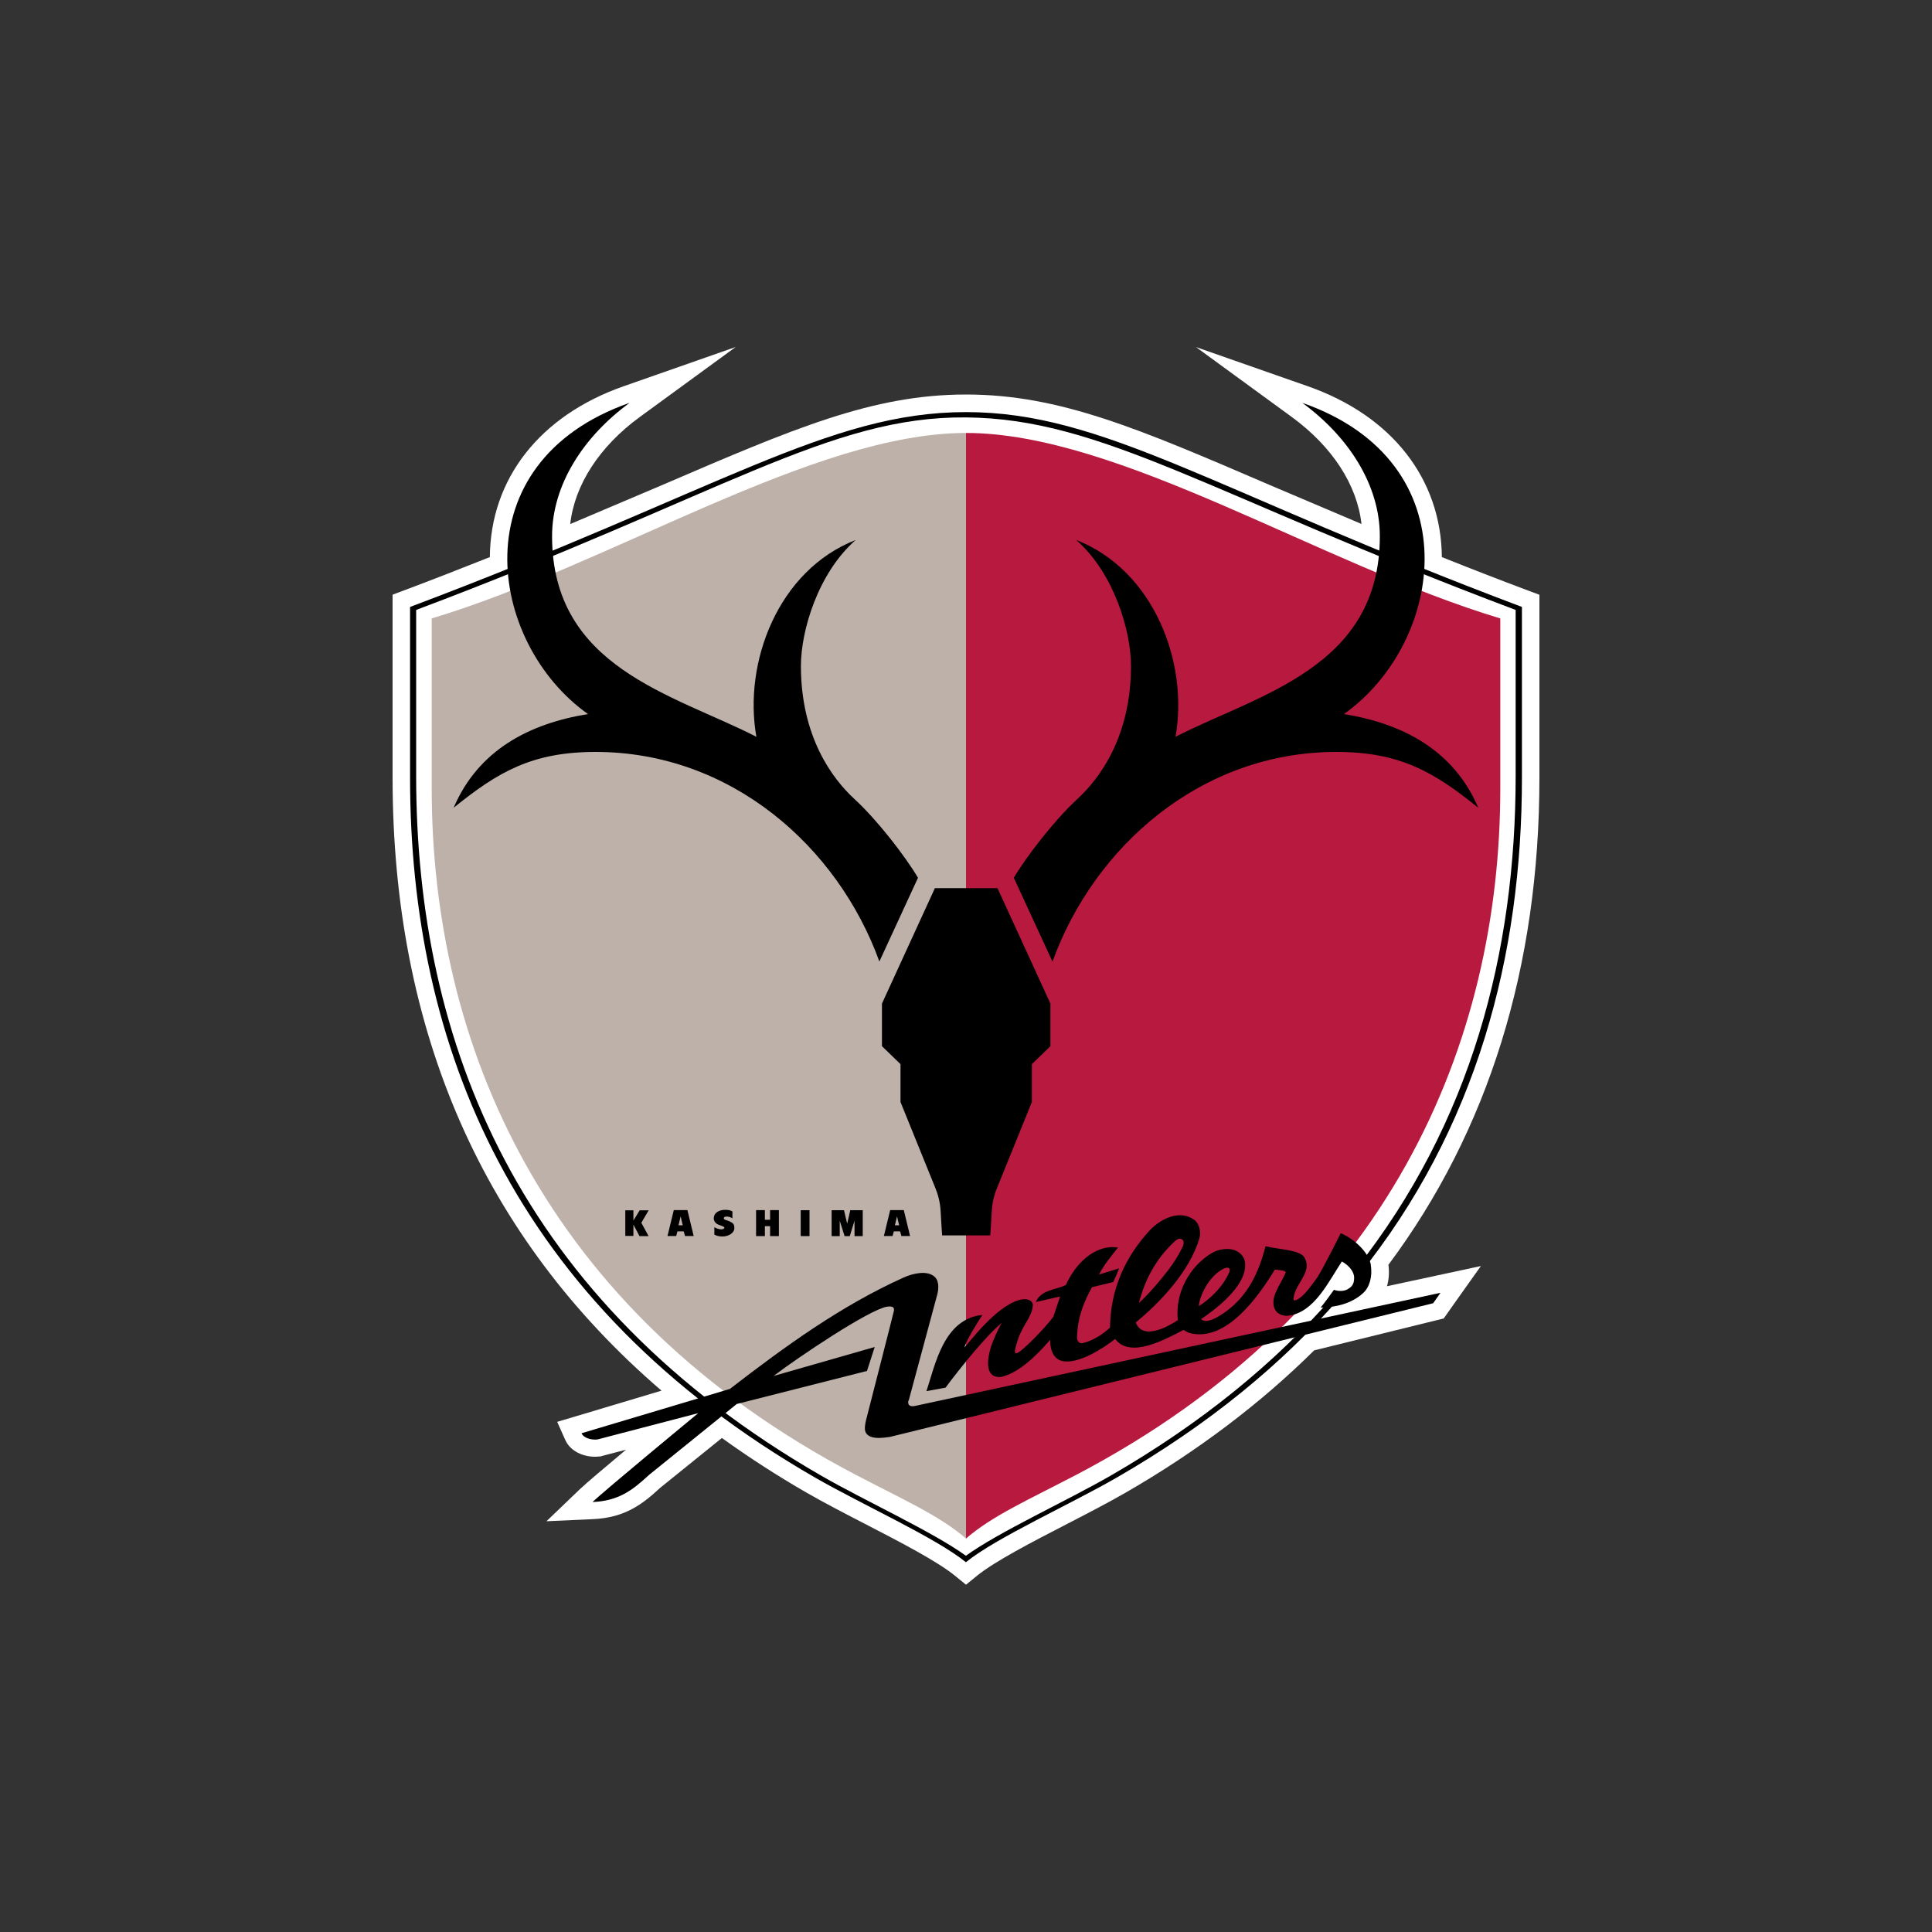 <?xml version="1.0" encoding="UTF-8"?>
<svg id="_レイヤー_2" data-name="レイヤー 2" xmlns="http://www.w3.org/2000/svg" viewBox="0 0 200 200">
  <rect x="0" y="0" width="200" height="200" fill="#333333" stroke="none"/>
  <defs>
    <style>
      .cls-1 {
        fill: none;
      }

      .cls-1, .cls-2, .cls-3, .cls-4, .cls-5 {
        stroke-width: 0px;
      }

      .cls-3 {
        fill: #beb1aa;
      }

      .cls-4 {
        fill: #b8193f;
      }

      .cls-5 {
        fill: #fff;
      }
    </style>
  </defs>
  <g id="_レイヤー_1-2" data-name=" レイヤー 1">
    <g>
      <rect class="cls-1" width="200" height="200"/>
      <g>
        <path class="cls-5" d="m158.18,61.13c-2.96-1.11-5.9-2.25-8.92-3.46-.07-8.08-5.16-14.63-13.86-17.68l-11.59-4.06,9.92,7.24c4.19,3.06,6.76,7.03,7.21,11.07l-9.54-4.05c-13.55-5.83-21.72-9.35-31.4-9.35s-17.85,3.52-31.4,9.35l-9.57,4.06c.45-4.04,3.01-8.03,7.21-11.09l9.92-7.24-11.59,4.06c-8.71,3.05-13.8,9.6-13.86,17.69-3.02,1.2-5.94,2.34-8.89,3.45l-1.18.44v18.93c0,26.28,9.37,47.61,27.84,63.47l-8.82,2.64-1.98.59.84,1.88c.6,1.34,2.24,1.87,3.55,1.7h.11s.11-.04.11-.04l2.52-.66c-2.16,1.81-4.19,3.52-4.76,4.07l-3.48,3.34,4.82-.22c3.32-.15,5.12-1.55,6.95-3.24l6.39-5.16c2.79,2.01,5.73,3.91,8.75,5.65,1.77,1.02,3.93,2.14,6.02,3.22,3.68,1.9,7.49,3.87,9.36,5.39l1.14.93,1.14-.93c1.87-1.51,5.67-3.48,9.36-5.38,2.09-1.08,4.25-2.2,6.02-3.22,7.41-4.27,13.97-9.23,19.52-14.73l12.75-3.14.66-.16.39-.55.76-1.08,2.7-3.8-4.56.98-5.16,1.11c.2-.69.25-1.45.15-2.22,10.36-13.9,15.63-30.85,15.63-50.43v-18.93l-1.18-.44Z"/>
        <g>
          <g>
            <path class="cls-5" d="m140.25,132.51c12.57-15.37,17.29-33.48,17.29-52v-17.68c-32.07-12.07-43.29-20.17-57.55-20.17s-25.48,8.1-57.55,20.17v17.68c0,27.65,10.53,54.36,41.93,72.45,4.85,2.79,12.48,6.22,15.61,8.76,3.13-2.54,10.77-5.97,15.61-8.76,9.55-5.5,17.17-11.8,23.15-18.68l1.49-1.77Z"/>
            <path class="cls-2" d="m140.6,132.09c12.31-15.28,16.95-33.22,16.95-51.58v-17.68c-32.07-12.07-43.29-20.17-57.55-20.17s-25.48,8.1-57.55,20.17v17.68c0,27.65,10.53,54.36,41.93,72.45,4.85,2.79,12.48,6.22,15.61,8.76,3.13-2.54,10.77-5.97,15.61-8.76,9.55-5.5,17.17-11.8,23.15-18.68h-.81c-5.95,6.8-13.52,13.03-22.97,18.48-4.55,2.62-11.55,5.81-14.98,8.29-3.43-2.48-10.43-5.67-14.98-8.29-31.4-18.09-41.93-44.8-41.93-72.45v-17.17c31.82-11.97,42.82-20.05,56.91-19.93,14.1.12,25.1,7.95,56.91,19.93v17.17c0,18.17-4.55,35.93-16.58,51.11l.26.66Z"/>
            <path class="cls-3" d="m100,159.27c-2.69-2.34-6.4-3.98-11.36-6.57-32.6-17.05-43.95-44.93-43.95-71.08v-17.6c18.61-5.6,39.46-19.2,55.31-19.2v114.46Z"/>
            <path class="cls-4" d="m100,159.27c2.69-2.34,6.4-3.98,11.36-6.57,32.6-17.05,43.95-44.93,43.95-71.08v-17.6c-18.61-5.6-39.46-19.2-55.31-19.2v114.46Z"/>
            <g>
              <path class="cls-2" d="m108.95,99.54l-4-8.67c1.26-2.15,4.2-5.97,6.55-8.13,2.35-2.15,5.58-6.51,5.58-13.81,0-3.62-1.76-9.6-5.67-13.03,8.03,3.13,11.65,12.68,10.28,20.37,8.62-4.41,21.15-7.15,21.15-20.76,0-5.39-3.33-10.38-8.03-13.81,17.63,6.17,14.69,24.88,4.31,32.22,6.07.98,11.36,3.72,13.91,9.7-4.6-3.72-8.13-5.78-14.69-5.78-14.01,0-25.07,9.79-29.38,21.69Z"/>
              <path class="cls-2" d="m91.03,99.54l4-8.67c-1.26-2.15-4.2-5.97-6.55-8.13-2.35-2.15-5.57-6.51-5.57-13.81,0-3.62,1.76-9.6,5.67-13.03-8.03,3.13-11.65,12.68-10.28,20.37-8.62-4.41-21.15-7.15-21.15-20.76,0-5.39,3.33-10.38,8.03-13.81-17.63,6.17-14.69,24.88-4.31,32.22-6.07.98-11.36,3.72-13.91,9.7,4.6-3.72,8.13-5.78,14.69-5.78,14.01,0,25.07,9.79,29.38,21.69Z"/>
            </g>
            <g>
              <polygon class="cls-2" points="66.22 125.29 67.15 125.29 66.39 126.58 67.14 127.96 66.2 127.96 65.57 126.77 65.57 127.94 64.73 127.94 64.73 125.29 65.57 125.29 65.57 126.35 66.22 125.29"/>
              <path class="cls-2" d="m75.83,125.42s-.19-.18-.75-.18c-.59,0-1.19.26-1.19.9,0,.29.22.52.44.62.24.1.67.21.66.33,0,.12-.19.17-.33.17-.22,0-.54-.11-.71-.22v.76s.28.2.84.2,1.23-.31,1.23-.88c0-.4-.14-.51-.5-.69-.23-.11-.59-.14-.59-.3,0-.17.15-.19.37-.19.16,0,.46.12.52.19v-.71Z"/>
              <path class="cls-2" d="m70.13,127.47l-.13.48h-.9l.65-2.68h1.41l.65,2.68h-.9l-.13-.48h-.67Zm.11-.63h.44l-.22-.92-.22.92Z"/>
              <path class="cls-2" d="m92.53,127.47l-.13.48h-.9l.65-2.68h1.41l.65,2.68h-.9l-.13-.48h-.67Zm.11-.63h.44l-.22-.92-.22.92Z"/>
              <polygon class="cls-2" points="79.72 126.93 79.72 127.96 80.63 127.96 80.63 125.27 79.72 125.27 79.72 126.27 79.18 126.27 79.18 125.27 78.27 125.27 78.27 127.96 79.18 127.96 79.18 126.93 79.72 126.93"/>
              <rect class="cls-2" x="82.89" y="125.28" width=".91" height="2.68"/>
              <polygon class="cls-2" points="87.97 127.96 88.46 126.37 88.46 127.96 89.31 127.96 89.31 125.28 88.02 125.28 87.7 126.68 87.37 125.28 86.09 125.28 86.09 127.96 86.93 127.96 86.93 126.37 87.43 127.96 87.97 127.96"/>
            </g>
          </g>
          <path class="cls-2" d="m102.51,127.89s.1-1.32.15-2.4c.05-1.08.29-1.91.59-2.6l3.57-8.81v-3.92l1.92-1.86v-4.41l-5.48-11.95h-6.48l-5.48,11.95v4.41l1.92,1.86v3.92l3.57,8.81c.29.69.54,1.52.59,2.6.05,1.08.15,2.4.15,2.4h5.01Z"/>
          <g>
            <path class="cls-2" d="m94.03,145c-.11.65.43.61.79.52l54.3-11.69-.76,1.08-56.24,13.84c-.84.12-1.72.21-2.24-.16-.44-.32-.4-.78-.23-1.57,0,0,2.81-10.95,2.89-11.34.07-.39-.22-.49-.73-.41-1.84.3-9.23,5.26-11.73,7.17l10.47-3-.8,2.48-13.48,3.42-9.08,7.34c-1.76,1.63-3.17,2.69-5.85,2.81,1.29-1.24,10.94-9.2,10.94-9.2l-10.42,2.72c-.59.08-1.43-.12-1.66-.64l15.36-4.59c5.8-4.48,11.53-8.62,17.98-11.53.91-.41,2.4-.79,3.2-.09.5.44.43,1.26.29,1.83l-2.97,11.02Z"/>
            <path class="cls-2" d="m141.92,130.98c-.24-1.44-1.87-2.8-3.13-3.32,0,0-1.72,3.48-2.43,4.59-.63.82-1.13,1.65-1.91,2.19-.17.1-.55.33-.55.03.11-1.61,2.05-2.77,1.11-4.33-.46-.76-2.7-.8-4-1.13-.69,2.64-1.77,5.12-4.23,6.85-.77.54-1.91,1.22-2.44.69,1.15-.78,4.77-3.33,4.55-5.8-.07-.81-.7-1.2-1.13-1.35-.57-.19-1.56-.16-2.39.36-2.18,1.34-3.76,4.03-3.44,6.9-.74.49-3.6,2.24-4.36.24,2.39-1.95,5.62-5.27,6.6-8.76.15-.52.04-1.43-.54-1.86-1.48-1.08-3.38-.17-4.56,1.03-2.68,2.89-4.12,6.26-4.16,10.12-.82.75-1.79,1.37-2.84,1.61-.38.09-.6-.27-.58-.64.07-1.89.57-3.36,1.55-5.15l2.2-.53c.2-.43.47-1.01.6-1.42l-2.07.64c.49-.98,1.26-1.9,1.97-2.8-2.52-.36-4.51,1.86-5.4,3.88-1.03.52-2.57.47-3.12,1.77l2.52-.58-.69,2.09c-.83,1.14-3.36,3.75-3.83,3.79-.36.04,0-.89.14-1.37.48-1.54,1.45-2.32,1.56-3.58.04-.45-.51-.8-1.36-.58-2.52.67-5.33,4.58-5.74,4.94.28-.85,1.2-2.34,1.88-3.38-4.05.4-4.9,5.26-5.8,7.89l1.98-.36c1.45-1.96,4.4-5.61,5.83-6.7-.26.37-.86,1.68-1.08,2.34-.26.78-.64,2.34.03,2.99.26.25.75.33,1.15.22,1.74-.49,3.42-2.09,4.9-3.8-.01,1.13.41,2.03,1.3,2.2,1.66.32,4.14-1.29,5.43-2.29,1.55,2.05,5.12.08,7.09-.94,0,0,.4.29.76.36,3.63.8,6.84-3.58,8.68-6.6.23.01.8.08,1,.15.09.03.15.11.1.22-.5,1.16-1.66,2.53-1.1,3.73.24.51.89.74,1.43.67,2.68-.37,4.11-3.51,5.51-5.61.71.38,1.27,1.05,1.27,1.66,0,.64-.18.92-.67,1.21-.38.22-.97.23-1.42.06-.32.44-.99,1.38-1.38,1.84,1.61-.03,3.23-.42,4.41-1.51.65-.6.98-1.71.78-2.89Zm-24.02,3.9c.6-2.32,1.67-4.43,3.56-6.24.25-.24.53-.51.85-.37.23.1.29.41.13.77-.35.75-.9,1.65-1.45,2.37-.86,1.12-1.99,2.46-3.08,3.47Zm9.37-3.23c-.66,1.59-2.08,2.88-3.17,3.56.08-1.08,1.06-3.17,2.65-3.92.47-.18.63.05.52.36Z"/>
          </g>
        </g>
      </g>
    </g>
  </g>
</svg>